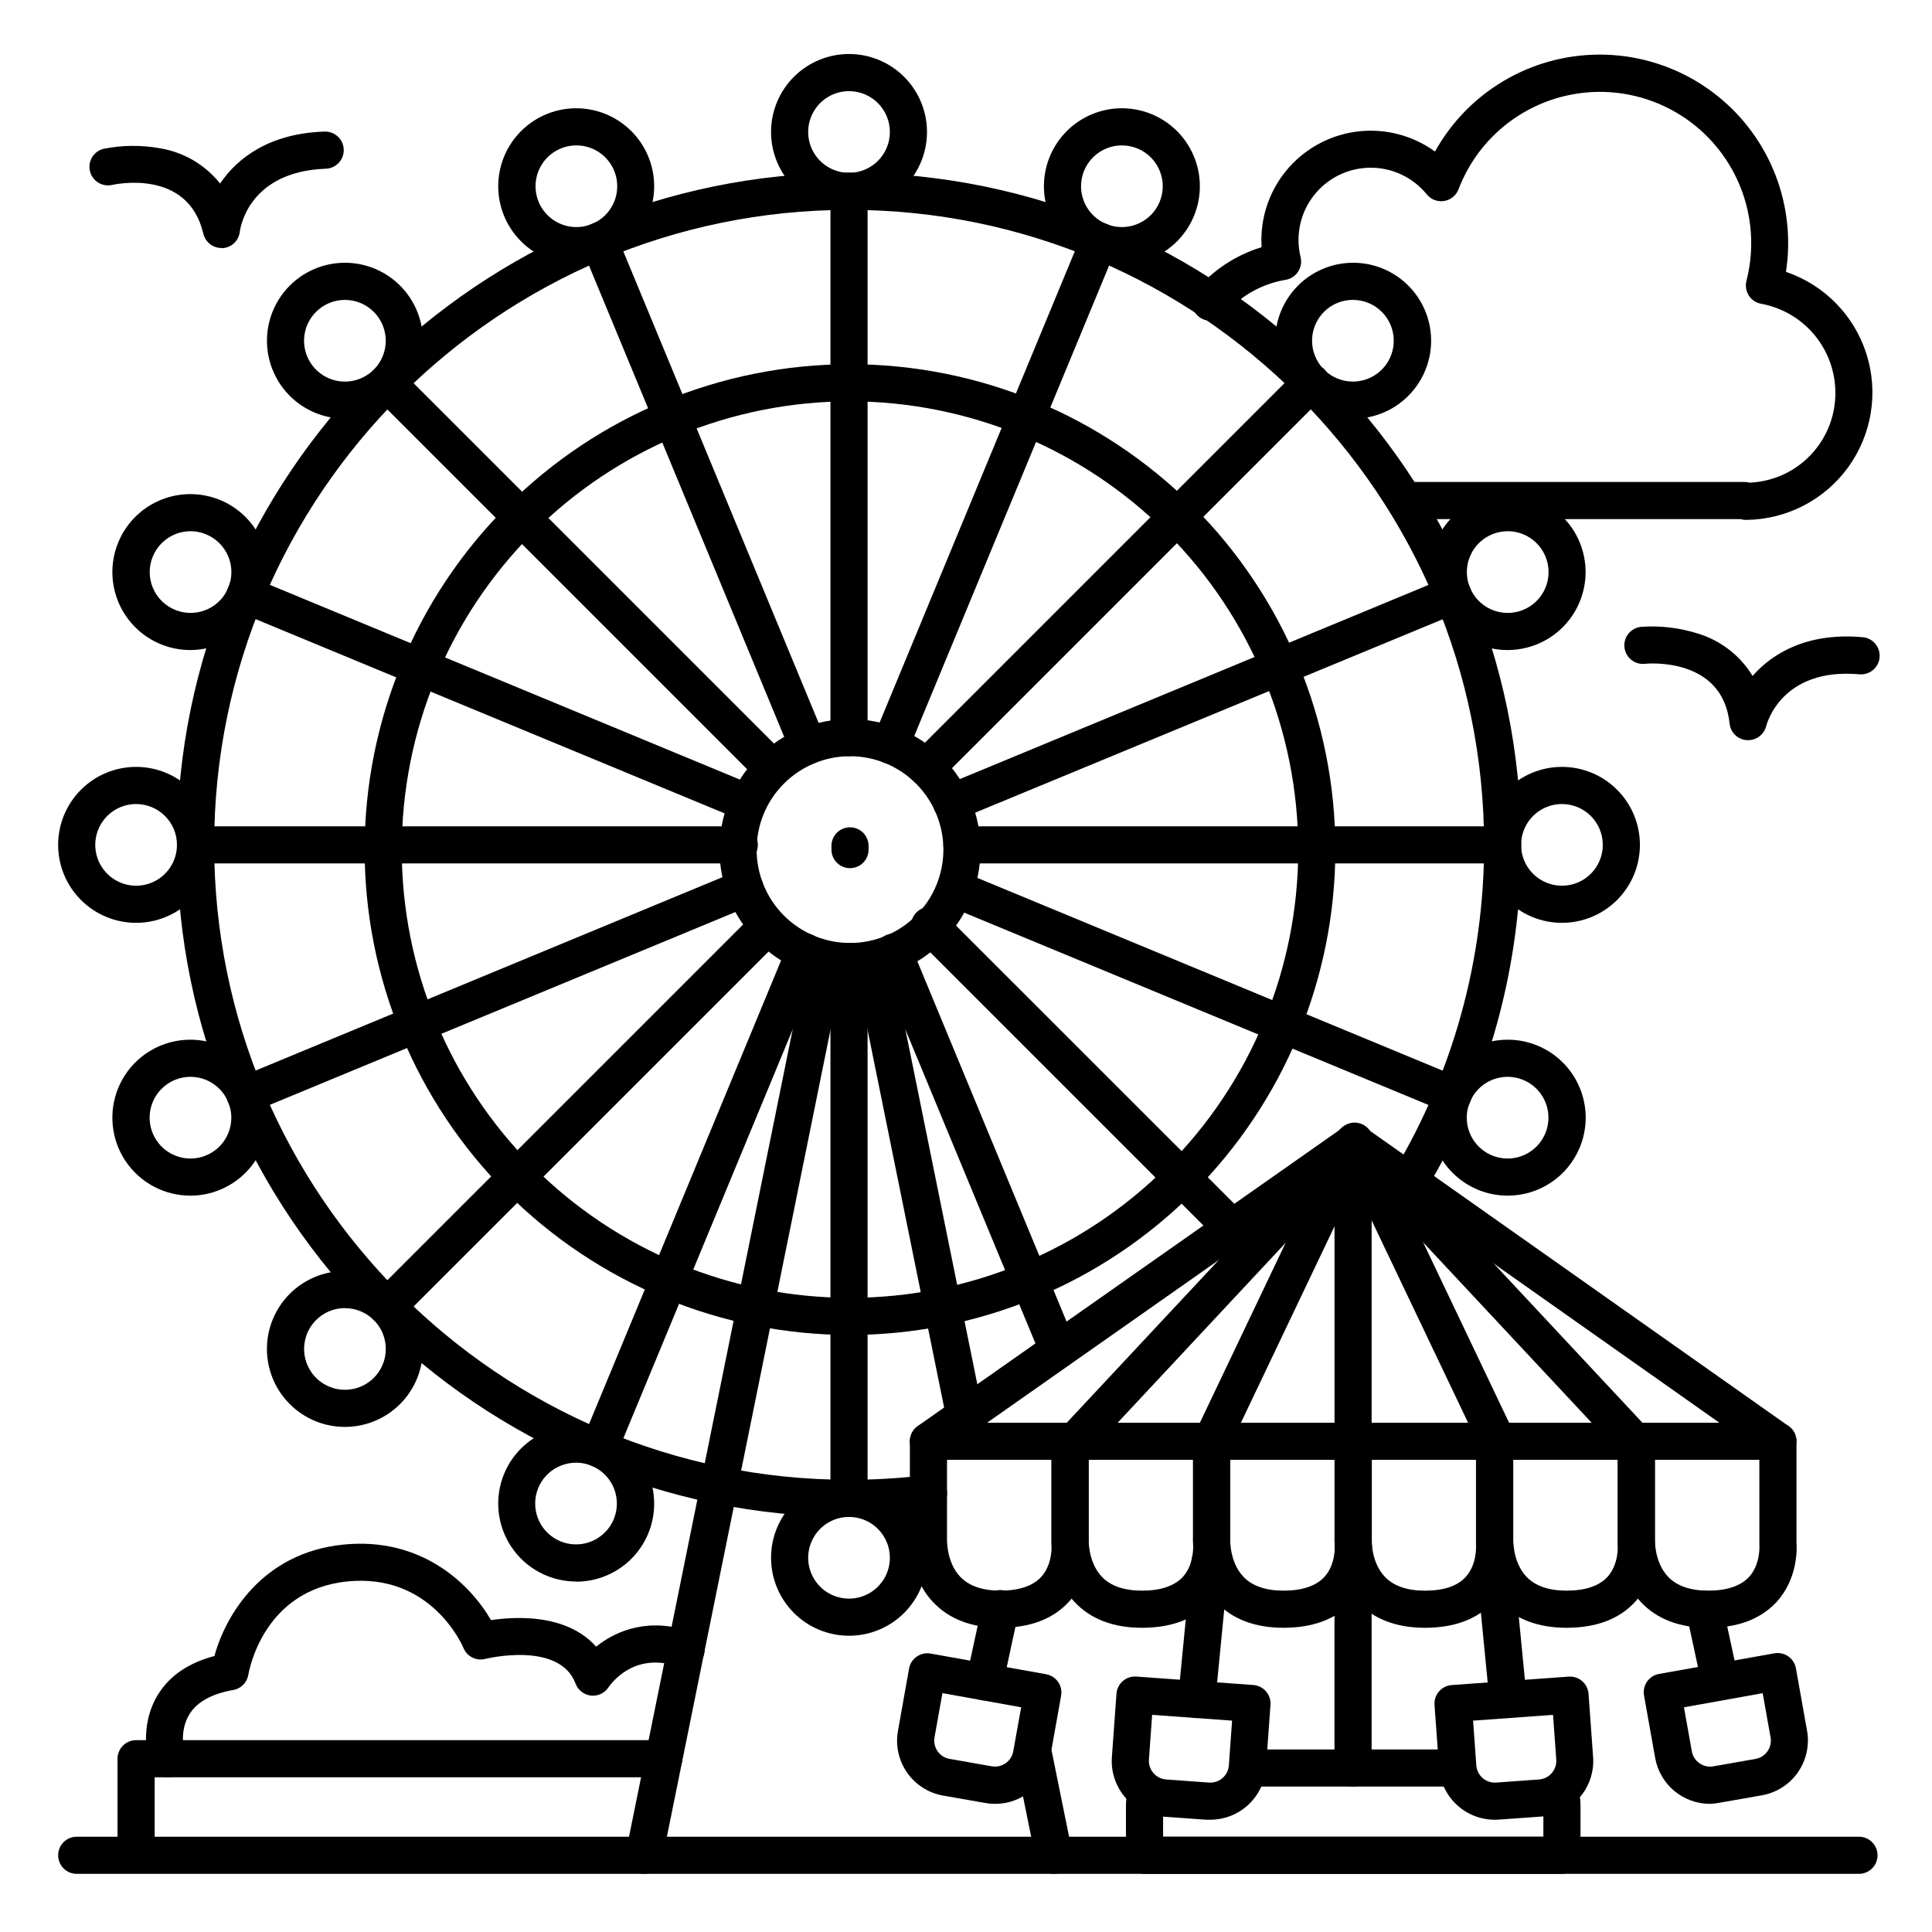 <?xml version="1.0" encoding="UTF-8"?>
<!-- Uploaded to: ICON Repo, www.svgrepo.com, Generator: ICON Repo Mixer Tools -->
<svg fill="#000000" width="800px" height="800px" version="1.1" viewBox="144 144 512 512" xmlns="http://www.w3.org/2000/svg">
 <g>
  <path d="m369 546c-98.203 0-178.11-79.902-178.11-178.11 0-98.203 79.902-178.11 178.11-178.11s178.11 79.891 178.11 178.11h-0.004c0.031 32.129-8.641 63.664-25.09 91.258-1.395 2.336-4.418 3.098-6.75 1.703-2.336-1.395-3.098-4.418-1.703-6.75 15.555-26.066 23.754-55.855 23.734-86.211 0-92.781-75.484-168.27-168.27-168.27s-168.27 75.484-168.27 168.27 75.484 168.27 168.27 168.27c6.836 0 13.664-0.41 20.449-1.23 2.699-0.324 5.148 1.598 5.477 4.297 0.324 2.699-1.598 5.148-4.297 5.477-7.188 0.863-14.418 1.297-21.656 1.297z"/>
  <path d="m180.07 388.56c-5.481 0-10.738-2.176-14.613-6.051s-6.051-9.133-6.051-14.613c0-5.481 2.176-10.734 6.051-14.609s9.133-6.055 14.613-6.055 10.734 2.18 14.609 6.055c3.879 3.875 6.055 9.129 6.055 14.609 0 5.481-2.176 10.738-6.055 14.613-3.875 3.875-9.129 6.051-14.609 6.051zm0-31.488v0.004c-4.379 0-8.324 2.637-10 6.68-1.676 4.047-0.75 8.699 2.348 11.797 3.094 3.094 7.75 4.019 11.793 2.348 4.047-1.676 6.684-5.625 6.684-10.004 0-5.977-4.848-10.82-10.824-10.82z"/>
  <path d="m557.93 388.56c-5.481 0-10.734-2.176-14.609-6.051s-6.055-9.133-6.055-14.613c0-5.481 2.18-10.734 6.055-14.609s9.129-6.055 14.609-6.055c5.481 0 10.738 2.18 14.613 6.055s6.051 9.129 6.051 14.609c0 5.481-2.176 10.738-6.051 14.613s-9.133 6.051-14.613 6.051zm0-31.488v0.004c-4.375 0-8.324 2.637-10 6.68-1.676 4.047-0.75 8.699 2.348 11.797 3.094 3.094 7.75 4.019 11.797 2.348 4.043-1.676 6.68-5.625 6.68-10.004 0-5.977-4.844-10.82-10.824-10.82z"/>
  <path d="m369 199.64c-5.481 0-10.738-2.18-14.613-6.055s-6.051-9.129-6.051-14.609c0-5.481 2.176-10.738 6.051-14.613s9.133-6.051 14.613-6.051c5.481 0 10.734 2.176 14.609 6.051s6.055 9.133 6.055 14.613c0 5.481-2.18 10.734-6.055 14.609s-9.129 6.055-14.609 6.055zm0-31.488c-4.379 0-8.328 2.637-10 6.68-1.676 4.047-0.75 8.703 2.344 11.797 3.098 3.098 7.754 4.023 11.797 2.348 4.043-1.676 6.684-5.621 6.684-10 0-2.871-1.141-5.625-3.172-7.656-2.031-2.027-4.781-3.168-7.652-3.168z"/>
  <path d="m369 577.49c-5.481 0-10.738-2.176-14.613-6.051s-6.051-9.133-6.051-14.613 2.176-10.734 6.051-14.609 9.133-6.055 14.613-6.055c5.481 0 10.734 2.18 14.609 6.055s6.055 9.129 6.055 14.609-2.18 10.738-6.055 14.613-9.129 6.051-14.609 6.051zm0-31.488c-4.379 0-8.328 2.637-10 6.684-1.676 4.043-0.75 8.699 2.344 11.797 3.098 3.094 7.754 4.019 11.797 2.344s6.684-5.621 6.684-10c0-5.977-4.848-10.824-10.824-10.824z"/>
  <path d="m194.48 460.86c-6.906 0.012-13.359-3.422-17.203-9.156s-4.57-13.008-1.938-19.391c2.633-6.383 8.277-11.027 15.047-12.379 6.769-1.355 13.77 0.762 18.652 5.641 4.887 4.875 7.016 11.871 5.672 18.645-1.344 6.769-5.981 12.422-12.359 15.066-2.492 1.039-5.168 1.574-7.871 1.574zm0-31.488c-4.769 0-8.977 3.117-10.359 7.68-1.387 4.562 0.379 9.496 4.344 12.145 3.961 2.648 9.191 2.391 12.879-0.633s4.957-8.105 3.133-12.512c-1.676-4.043-5.621-6.68-9.996-6.68z"/>
  <path d="m543.54 316.27c-5.016 0-9.859-1.82-13.629-5.129-3.773-3.309-6.211-7.875-6.863-12.848-0.652-4.973 0.523-10.012 3.316-14.18 2.789-4.168 7-7.18 11.848-8.473 4.844-1.293 9.996-0.781 14.492 1.445 4.492 2.227 8.027 6.012 9.938 10.648 2.625 6.371 1.902 13.637-1.934 19.363-3.836 5.731-10.273 9.168-17.168 9.172zm0-31.488c-4.766 0.008-8.965 3.133-10.344 7.695-1.375 4.562 0.391 9.488 4.356 12.133 3.965 2.644 9.195 2.387 12.879-0.641 3.684-3.023 4.953-8.102 3.129-12.504-1.676-4.059-5.637-6.703-10.027-6.691z"/>
  <path d="m296.73 214.02c-6.43 0.008-12.5-2.977-16.418-8.074-3.918-5.098-5.238-11.73-3.574-17.941 1.664-6.211 6.129-11.293 12.07-13.75 5.715-2.359 12.188-2.035 17.637 0.879 5.453 2.918 9.309 8.121 10.52 14.184 1.207 6.062-0.363 12.348-4.281 17.133-3.918 4.781-9.77 7.559-15.953 7.57zm0-31.488c-3.238 0.004-6.301 1.457-8.355 3.961-2.051 2.508-2.875 5.797-2.242 8.973 0.633 3.176 2.652 5.902 5.504 7.43 2.856 1.531 6.242 1.699 9.238 0.465 4.789-1.973 7.508-7.062 6.484-12.141-1.02-5.078-5.496-8.723-10.676-8.688z"/>
  <path d="m235.41 522.15c-6.902 0.004-13.352-3.441-17.188-9.18-3.836-5.734-4.555-13.012-1.914-19.387 2.641-6.379 8.289-11.016 15.059-12.363 6.769-1.348 13.766 0.773 18.645 5.652 3.875 3.875 6.055 9.129 6.055 14.609s-2.176 10.734-6.047 14.613c-3.875 3.875-9.129 6.055-14.609 6.055zm0-31.488c-5.164 0.004-9.609 3.652-10.613 8.719-1.004 5.066 1.711 10.137 6.484 12.109 4.773 1.973 10.277 0.297 13.141-4 2.863-4.301 2.293-10.023-1.367-13.668-2.031-2.019-4.781-3.152-7.644-3.148z"/>
  <path d="m502.59 254.96c-6.422-0.004-12.48-2.996-16.391-8.094-3.906-5.102-5.219-11.727-3.555-17.93 1.668-6.207 6.125-11.281 12.062-13.738 5.938-2.453 12.676-2.008 18.238 1.207 5.562 3.219 9.312 8.836 10.145 15.207 0.836 6.371-1.34 12.766-5.887 17.305-3.871 3.883-9.133 6.059-14.613 6.043zm0-31.488c-5.164-0.027-9.633 3.602-10.66 8.664-1.031 5.062 1.66 10.148 6.426 12.145s10.277 0.344 13.16-3.945c2.883-4.285 2.336-10.012-1.309-13.676-2.016-2.031-4.754-3.176-7.617-3.18z"/>
  <path d="m235.41 254.96c-6.426 0-12.484-2.988-16.395-8.09-3.91-5.098-5.227-11.723-3.562-17.93 1.664-6.203 6.121-11.281 12.059-13.738s12.68-2.012 18.242 1.203 9.312 8.836 10.148 15.207c0.832 6.367-1.344 12.766-5.891 17.305-3.867 3.879-9.125 6.055-14.602 6.043zm11.129-9.516m-11.129-21.965c-5.164 0-9.613 3.644-10.621 8.711-1.012 5.062 1.699 10.137 6.473 12.113 4.769 1.977 10.273 0.309 13.141-3.984 2.871-4.297 2.305-10.02-1.348-13.668-2.023-2.035-4.773-3.176-7.644-3.172z"/>
  <path d="m296.68 563.12c-6.894-0.008-13.328-3.445-17.16-9.176-3.832-5.727-4.555-12.988-1.93-19.359 2.094-5.066 6.117-9.09 11.184-11.188 5.062-2.098 10.754-2.102 15.816-0.004 5.938 2.453 10.398 7.531 12.066 13.734s0.359 12.832-3.551 17.934c-3.906 5.098-9.965 8.094-16.387 8.098zm0-31.488c-5.57-0.012-10.242 4.199-10.797 9.742-0.559 5.539 3.184 10.602 8.641 11.695 5.461 1.094 10.863-2.133 12.484-7.461 1.621-5.328-1.062-11.016-6.207-13.148-1.305-0.551-2.707-0.836-4.121-0.84z"/>
  <path d="m441.33 214.02c-6.188 0.004-12.051-2.766-15.98-7.543-3.93-4.777-5.508-11.066-4.309-17.137 1.203-6.066 5.059-11.277 10.512-14.199s11.93-3.246 17.648-0.887c5.938 2.453 10.398 7.527 12.066 13.734 1.668 6.203 0.355 12.832-3.551 17.93-3.906 5.102-9.965 8.094-16.387 8.102zm0-31.488c-5.57-0.008-10.234 4.207-10.789 9.75-0.551 5.539 3.188 10.594 8.648 11.688 5.461 1.09 10.859-2.137 12.48-7.465 1.617-5.324-1.066-11.012-6.207-13.148-1.312-0.543-2.715-0.82-4.133-0.824z"/>
  <path d="m194.46 316.27c-5.949 0.004-11.613-2.555-15.539-7.023-3.93-4.469-5.738-10.414-4.969-16.312 0.77-5.902 4.047-11.184 8.988-14.496 4.941-3.309 11.07-4.332 16.82-2.801s10.559 5.465 13.199 10.797c2.641 5.332 2.856 11.543 0.59 17.043-1.566 3.777-4.215 7.008-7.609 9.285-3.398 2.277-7.391 3.496-11.48 3.508zm0-31.488c-3.606 0.016-6.969 1.824-8.965 4.824-1.996 3.004-2.371 6.801-0.996 10.133 1.676 4.047 5.625 6.688 10.004 6.688s8.328-2.641 10.004-6.688c1.094-2.656 1.086-5.641-0.02-8.293-1.109-2.652-3.227-4.758-5.887-5.848-1.309-0.547-2.715-0.828-4.133-0.824z"/>
  <path d="m543.52 460.86c-2.699 0-5.375-0.535-7.871-1.574-5.062-2.098-9.086-6.121-11.18-11.188-2.098-5.062-2.098-10.75 0.004-15.812 2.098-5.062 6.121-9.086 11.184-11.184 5.062-2.094 10.754-2.094 15.816 0.004 5.062 2.098 9.086 6.121 11.18 11.184 2.098 5.066 2.098 10.754-0.004 15.816-1.566 3.781-4.219 7.012-7.625 9.281-3.406 2.273-7.41 3.481-11.504 3.473zm0-31.488c-3.992 0.004-7.66 2.203-9.539 5.727-1.883 3.523-1.668 7.793 0.551 11.113 2.219 3.32 6.086 5.148 10.059 4.758 3.977-0.395 7.41-2.941 8.938-6.633 1.387-3.34 1.008-7.152-1-10.156-2.012-3.008-5.391-4.812-9.008-4.809z"/>
  <path d="m615.15 530.87h-225.11c-2.144 0-4.043-1.387-4.691-3.434-0.648-2.047 0.102-4.277 1.859-5.512l112.82-79.211c1.695-1.195 3.961-1.195 5.656 0l112.3 79.211c1.758 1.234 2.508 3.465 1.859 5.512s-2.547 3.434-4.691 3.434zm-209.55-9.84h194.04l-96.805-68.281z"/>
  <path d="m484.13 575.38c-7.586 0-13.59-2.301-17.84-6.828-6.238-6.633-6.168-15.742-6.121-17.23l0.004-25.371c0-2.715 2.203-4.918 4.918-4.918 2.719 0 4.922 2.203 4.922 4.918v25.465 0.305c0 0.098-0.254 6.188 3.512 10.145 2.312 2.43 5.902 3.672 10.617 3.672 4.922 0 8.59-1.219 10.824-3.621 3.141-3.414 2.746-8.48 2.746-8.531v-0.461-26.973c0-2.715 2.203-4.918 4.918-4.918 2.719 0 4.922 2.203 4.922 4.918v26.773c0.129 1.789 0.336 9.594-5.215 15.742-4.203 4.582-10.312 6.914-18.207 6.914z"/>
  <path d="m521.62 575.38c-7.586 0-13.59-2.301-17.84-6.828-6.238-6.633-6.18-15.742-6.121-17.23v-104.58c0-2.719 2.203-4.918 4.922-4.918 2.715 0 4.918 2.199 4.918 4.918v104.68 0.305c0 0.098-0.254 6.188 3.504 10.145 2.32 2.43 5.902 3.672 10.629 3.672 4.988 0 8.641-1.238 10.824-3.672 3.059-3.387 2.707-8.395 2.695-8.441-0.012-0.168-0.012-0.336 0-0.504v-26.973c0-2.715 2.203-4.918 4.918-4.918 2.719 0 4.922 2.203 4.922 4.918v26.773c0.137 1.789 0.344 9.594-5.207 15.742-4.16 4.582-10.273 6.914-18.164 6.914z"/>
  <path d="m559.14 575.38c-7.578 0-13.578-2.301-17.832-6.828-6.238-6.633-6.18-15.742-6.121-17.23l0.004-25.371c0-2.715 2.203-4.918 4.918-4.918 2.719 0 4.922 2.203 4.922 4.918v25.465 0.305c0 0.098-0.254 6.188 3.504 10.145 2.32 2.43 5.902 3.672 10.617 3.672 4.922 0 8.602-1.219 10.824-3.621 3.129-3.414 2.746-8.48 2.746-8.531l-0.004 0.004c-0.008-0.156-0.008-0.309 0-0.465v-26.973c0-2.715 2.203-4.918 4.922-4.918s4.922 2.203 4.922 4.918v26.773c0.137 1.789 0.344 9.594-5.207 15.742-4.172 4.582-10.312 6.914-18.215 6.914z"/>
  <path d="m596.67 575.38c-7.578 0-13.578-2.301-17.832-6.828-6.238-6.633-6.18-15.742-6.121-17.23v-25.371c0-2.715 2.203-4.918 4.922-4.918s4.922 2.203 4.922 4.918v25.465 0.305c0 0.098-0.254 6.188 3.504 10.145 2.32 2.43 5.902 3.672 10.617 3.672 4.922 0 8.59-1.219 10.824-3.621 3.141-3.414 2.754-8.48 2.746-8.531-0.012-0.051 0-0.316 0-0.461l-0.004-26.973c0-2.715 2.203-4.918 4.922-4.918 2.715 0 4.918 2.203 4.918 4.918v26.773c0.137 1.789 0.344 9.594-5.207 15.742-4.211 4.582-10.309 6.914-18.211 6.914z"/>
  <path d="m409.08 575.38c-7.578 0-13.578-2.301-17.832-6.828-6.238-6.633-6.18-15.742-6.121-17.23v-25.371c0-2.715 2.203-4.918 4.922-4.918 2.715 0 4.918 2.203 4.918 4.918v25.465 0.305c0 0.098-0.254 6.188 3.504 10.145 2.32 2.43 5.902 3.672 10.617 3.672 4.922 0 8.602-1.219 10.824-3.621 3.141-3.414 2.746-8.48 2.746-8.531v0.004c-0.012-0.156-0.012-0.309 0-0.465v-26.973c0-2.715 2.203-4.918 4.922-4.918 2.715 0 4.918 2.203 4.918 4.918v26.773c0.137 1.789 0.344 9.594-5.207 15.742-4.199 4.582-10.312 6.914-18.211 6.914z"/>
  <path d="m446.61 575.38c-7.578 0-13.578-2.301-17.832-6.828-6.238-6.633-6.18-15.742-6.121-17.23l0.004-25.371c0-2.715 2.203-4.918 4.922-4.918 2.715 0 4.918 2.203 4.918 4.918v25.465 0.305c0 0.098-0.254 6.188 3.504 10.145 2.32 2.43 5.902 3.672 10.617 3.672 4.922 0 8.602-1.219 10.824-3.621 3.129-3.414 2.746-8.48 2.734-8.531-0.012-0.051 0-0.316 0-0.461v-26.973c0-2.715 2.203-4.918 4.922-4.918 2.715 0 4.918 2.203 4.918 4.918v26.773c0.137 1.789 0.344 9.594-5.207 15.742-4.191 4.582-10.301 6.914-18.203 6.914z"/>
  <path d="m530.04 617.46h-55.262c-2.715 0-4.918-2.203-4.918-4.922s2.203-4.918 4.918-4.918h55.262c2.719 0 4.922 2.199 4.922 4.918s-2.203 4.922-4.922 4.922z"/>
  <path d="m557.93 640.59h-110.62c-2.715 0-4.918-2.203-4.918-4.918v-13.285c-0.004-1.426 0.207-2.844 0.617-4.211 0.375-1.25 1.23-2.301 2.379-2.918 1.148-0.621 2.496-0.758 3.746-0.383 2.606 0.777 4.082 3.523 3.305 6.125-0.141 0.449-0.211 0.918-0.207 1.387v8.363h100.78v-8.363c0-0.562-0.098-1.121-0.285-1.652-0.461-1.23-0.414-2.594 0.137-3.789 0.551-1.191 1.555-2.117 2.793-2.566 1.234-0.445 2.598-0.383 3.785 0.18 1.188 0.566 2.098 1.578 2.535 2.82 0.578 1.605 0.875 3.301 0.875 5.008v13.285c0 1.305-0.52 2.555-1.441 3.477-0.922 0.926-2.176 1.441-3.481 1.441z"/>
  <path d="m502.57 617.46c-2.715 0-4.918-2.203-4.918-4.922v-55.598c0-2.715 2.203-4.918 4.918-4.918 2.719 0 4.922 2.203 4.922 4.918v55.598c0 1.305-0.52 2.555-1.441 3.481-0.922 0.922-2.176 1.441-3.481 1.441z"/>
  <path d="m407.73 622.04c-0.875 0.004-1.75-0.074-2.609-0.227l-11.219-1.969c-3.856-0.688-7.281-2.879-9.52-6.094-2.238-3.219-3.109-7.191-2.414-11.047l2.953-16.551h-0.004c0.5-2.66 3.055-4.422 5.719-3.938l30.582 5.473c1.289 0.227 2.434 0.957 3.18 2.031 0.75 1.074 1.039 2.398 0.805 3.688l-2.953 16.543 0.004-0.004c-0.625 3.394-2.422 6.465-5.074 8.676-2.652 2.211-5.996 3.418-9.449 3.418zm-13.973-29.344-2.098 11.711c-0.48 2.66 1.277 5.207 3.938 5.707l11.219 1.969h-0.004c2.66 0.477 5.211-1.281 5.707-3.938l2.098-11.699z"/>
  <path d="m464.77 626.25h-1.082l-11.367-0.816c-3.914-0.281-7.555-2.113-10.117-5.086s-3.836-6.844-3.539-10.758l1.211-16.727c0.094-1.305 0.699-2.516 1.688-3.371 0.988-0.852 2.273-1.281 3.574-1.184l30.996 2.234v-0.004c1.305 0.098 2.516 0.707 3.367 1.695 0.855 0.988 1.285 2.277 1.191 3.582l-1.211 16.727c-0.27 3.719-1.934 7.195-4.66 9.738-2.727 2.539-6.312 3.953-10.039 3.961zm-15.438-27.797-0.855 11.867h-0.004c-0.086 1.297 0.348 2.578 1.203 3.562 0.844 0.992 2.055 1.602 3.356 1.691l11.367 0.828h-0.004c1.305 0.094 2.59-0.336 3.578-1.188 0.988-0.855 1.594-2.066 1.688-3.371l0.855-11.855z"/>
  <path d="m597.15 622.04c-3.461-0.004-6.809-1.223-9.465-3.445-2.652-2.227-4.438-5.309-5.047-8.719l-2.953-16.543v0.004c-0.484-2.664 1.273-5.219 3.938-5.719l30.594-5.473-0.004 0.004c2.664-0.484 5.219 1.273 5.719 3.934l2.953 16.551c0.688 3.856-0.18 7.824-2.418 11.039-2.234 3.211-5.656 5.402-9.512 6.094l-11.219 1.969h0.004c-0.855 0.172-1.719 0.273-2.59 0.305zm-6.887-25.586 2.098 11.699-0.004 0.004c0.5 2.656 3.047 4.414 5.711 3.934l11.219-1.969h-0.004c2.656-0.496 4.414-3.047 3.938-5.707l-2.098-11.711z"/>
  <path d="m540.13 626.25c-3.734 0-7.328-1.414-10.066-3.953-2.734-2.539-4.41-6.019-4.691-9.742l-1.211-16.727v-0.004c-0.094-1.301 0.332-2.59 1.188-3.574 0.855-0.988 2.066-1.598 3.367-1.691l30.996-2.234v0.004c1.305-0.098 2.59 0.332 3.578 1.184 0.988 0.855 1.594 2.07 1.688 3.371l1.211 16.727c0.285 3.906-0.996 7.766-3.559 10.727-2.559 2.965-6.195 4.785-10.102 5.066l-11.367 0.816c-0.312 0.023-0.676 0.031-1.031 0.031zm-5.746-26.262 0.855 11.855c0.094 1.305 0.703 2.516 1.688 3.371 0.988 0.852 2.277 1.281 3.578 1.188l11.367-0.828c1.301-0.09 2.508-0.699 3.356-1.691 0.855-0.984 1.289-2.269 1.199-3.574l-0.855-11.855z"/>
  <path d="m465.09 530.87c-1.688 0-3.258-0.867-4.156-2.297-0.902-1.426-1.008-3.215-0.281-4.738l37.746-79.211c0.5-1.273 1.504-2.281 2.777-2.781 1.27-0.5 2.691-0.449 3.922 0.137 1.234 0.59 2.168 1.664 2.574 2.969 0.41 1.305 0.258 2.719-0.418 3.906l-37.746 79.211c-0.812 1.707-2.527 2.797-4.418 2.805z"/>
  <path d="m428.85 530.87c-1.957 0-3.731-1.16-4.512-2.957-0.781-1.797-0.426-3.887 0.91-5.32l74.008-79.211c1.883-1.84 4.879-1.875 6.801-0.078 1.926 1.797 2.094 4.789 0.383 6.789l-73.969 79.211c-0.934 1.004-2.246 1.574-3.621 1.566z"/>
  <path d="m540.85 530.87c-1.895 0-3.621-1.094-4.438-2.805l-37.758-79.211h0.004c-0.945-2.402 0.129-5.125 2.457-6.238 2.328-1.113 5.121-0.238 6.398 2.008l37.746 79.211c0.727 1.523 0.617 3.312-0.281 4.738-0.902 1.43-2.469 2.297-4.156 2.297z"/>
  <path d="m577.12 530.87c-1.363 0-2.668-0.566-3.598-1.566l-73.996-79.211h-0.004c-1.777-1.996-1.637-5.047 0.316-6.871 1.957-1.824 5.012-1.754 6.879 0.16l73.996 79.211c1.336 1.434 1.695 3.519 0.914 5.316-0.777 1.797-2.547 2.957-4.508 2.961z"/>
  <path d="m461.13 599.3c-0.16 0.012-0.32 0.012-0.48 0-1.301-0.121-2.496-0.758-3.328-1.766-0.828-1.008-1.227-2.305-1.102-3.606l3.555-36.488c0.27-2.715 2.695-4.699 5.41-4.426 2.719 0.27 4.699 2.695 4.43 5.41l-3.551 36.406v0.004c-0.238 2.543-2.379 4.481-4.934 4.465z"/>
  <path d="m404.92 594.62c-0.352 0-0.699-0.043-1.043-0.117-2.652-0.574-4.34-3.191-3.769-5.848l4.164-19.246c0.242-1.309 1-2.465 2.109-3.203 1.105-0.738 2.465-0.996 3.769-0.715 1.301 0.281 2.43 1.078 3.137 2.207 0.703 1.129 0.918 2.496 0.598 3.789l-4.152 19.246c-0.488 2.266-2.492 3.887-4.812 3.887z"/>
  <path d="m543.66 599.3c-2.543 0.012-4.676-1.914-4.922-4.445l-3.551-36.406v-0.004c-0.273-2.715 1.711-5.141 4.426-5.41 2.719-0.273 5.141 1.711 5.414 4.426l3.551 36.438c0.266 2.707-1.715 5.109-4.418 5.375z"/>
  <path d="m599.84 594.62c-2.332-0.008-4.336-1.652-4.801-3.938l-4.144-19.195c-0.574-2.66 1.117-5.277 3.773-5.852 2.66-0.574 5.277 1.117 5.852 3.773l4.152 19.246c0.57 2.656-1.117 5.273-3.769 5.848-0.348 0.078-0.707 0.117-1.062 0.117z"/>
  <path d="m314.73 640.59c-0.332 0.004-0.66-0.031-0.984-0.098-2.664-0.539-4.387-3.133-3.848-5.797l47.949-236.52v0.004c0.543-2.664 3.144-4.383 5.805-3.84 2.664 0.543 4.383 3.144 3.84 5.805l-47.953 236.5c-0.461 2.293-2.473 3.941-4.809 3.945z"/>
  <path d="m423.28 640.59c-2.336-0.004-4.348-1.648-4.812-3.934l-5.422-26.746c-0.262-1.277-0.004-2.609 0.715-3.699 0.723-1.086 1.844-1.844 3.121-2.106 2.664-0.543 5.262 1.172 5.809 3.836l5.422 26.746c0.535 2.664-1.188 5.258-3.848 5.797-0.324 0.066-0.656 0.105-0.984 0.105z"/>
  <path d="m399.59 523.74c-2.336 0-4.352-1.645-4.82-3.938l-24.188-119.32c-0.262-1.277-0.004-2.609 0.719-3.699 0.719-1.086 1.84-1.844 3.121-2.106 2.66-0.543 5.262 1.176 5.805 3.836l24.188 119.3c0.262 1.281 0.004 2.609-0.719 3.699-0.719 1.09-1.84 1.848-3.121 2.106-0.324 0.07-0.652 0.109-0.984 0.121z"/>
  <path d="m636.65 640.59h-472.32c-2.715 0-4.918-2.203-4.918-4.918 0-2.719 2.203-4.922 4.918-4.922h472.32c2.715 0 4.918 2.203 4.918 4.922 0 2.715-2.203 4.918-4.918 4.918z"/>
  <path d="m180.07 640.09c-2.719 0-4.922-2.203-4.922-4.918v-25.094c0-2.715 2.203-4.918 4.922-4.918h139.83c2.715 0 4.918 2.203 4.918 4.918 0 2.719-2.203 4.922-4.918 4.922h-134.91v20.172c0 1.305-0.516 2.555-1.438 3.477-0.926 0.926-2.176 1.441-3.481 1.441z"/>
  <path d="m188.17 614.98c-2.148-0.027-4.035-1.445-4.652-3.504-0.129-0.402-2.863-9.969 2.352-18.402 3.078-4.981 8.098-8.402 14.957-10.215 2.953-10.824 12.695-27.355 34.117-29.52 20.84-2.144 33.77 10.609 39.172 20.016h-0.004c3.394-0.516 6.828-0.68 10.254-0.48 5.738 0.363 12.793 2.066 17.613 7.508 5.453-4.387 14.23-7.871 25.484-3.856l0.004-0.004c2.562 0.91 3.902 3.727 2.992 6.289-0.914 2.562-3.727 3.902-6.289 2.992-5.332-1.898-10.125-1.555-14.25 0.984-1.801 1.117-3.367 2.574-4.613 4.289-0.996 1.582-2.801 2.461-4.66 2.273-1.855-0.188-3.449-1.41-4.109-3.16-4.269-11.406-23.742-6.613-23.941-6.562h0.004c-2.379 0.613-4.844-0.621-5.777-2.894-0.336-0.797-8.641-19.918-30.867-17.625-22.23 2.293-25.988 23.785-26.145 24.699l-0.004 0.004c-0.336 2.078-1.957 3.711-4.031 4.062-5.629 0.984-9.516 3.129-11.531 6.348-2.953 4.644-1.34 10.48-1.328 10.539h-0.004c0.742 2.606-0.762 5.316-3.363 6.07-0.453 0.109-0.914 0.16-1.379 0.148z"/>
  <path d="m606.64 281.78c-0.469-0.004-0.934-0.07-1.379-0.207h-88.906c-2.715 0-4.918-2.203-4.918-4.922 0-2.715 2.203-4.918 4.918-4.918h90.008c0.441-0.004 0.883 0.059 1.309 0.176 6.129-0.258 11.918-2.883 16.156-7.316 4.234-4.438 6.59-10.344 6.566-16.477 0-5.617-1.969-11.059-5.562-15.371-3.598-4.316-8.594-7.234-14.117-8.246-1.348-0.242-2.531-1.035-3.269-2.188-0.738-1.152-0.961-2.559-0.621-3.883 3.434-13.352-0.238-27.531-9.715-37.547-9.477-10.012-23.438-14.453-36.957-11.758-13.523 2.695-24.711 12.148-29.625 25.031-0.625 1.641-2.074 2.824-3.805 3.109-1.734 0.285-3.484-0.375-4.598-1.734-3.68-4.535-9.23-7.144-15.07-7.082-5.84 0.062-11.332 2.789-14.914 7.402-3.582 4.613-4.859 10.609-3.473 16.281 0.324 1.324 0.086 2.723-0.66 3.867-0.746 1.141-1.934 1.922-3.277 2.156-6.301 1.043-12.035 4.266-16.195 9.109-1.777 2.078-4.902 2.324-6.981 0.547-2.082-1.777-2.324-4.902-0.547-6.981 4.586-5.34 10.594-9.266 17.328-11.316-0.039-0.656-0.059-1.285-0.059-1.891 0-7.16 2.652-14.066 7.441-19.391 4.793-5.32 11.383-8.68 18.504-9.434 7.121-0.75 14.27 1.16 20.066 5.367 7.648-13.773 21.348-23.129 36.961-25.242s31.309 3.269 42.34 14.516c11.035 11.246 16.113 27.039 13.707 42.609 10.152 3.441 18.066 11.504 21.32 21.719 3.254 10.215 1.465 21.367-4.824 30.051-6.285 8.684-16.324 13.867-27.047 13.961z"/>
  <path d="m369.26 497.78c-34.113 0-66.832-13.551-90.953-37.672-24.125-24.125-37.676-56.84-37.676-90.957 0-34.113 13.551-66.832 37.676-90.953 24.121-24.121 56.84-37.676 90.953-37.676 34.113 0 66.832 13.555 90.953 37.676 24.125 24.121 37.676 56.84 37.676 90.953-0.039 34.105-13.602 66.797-37.719 90.914-24.113 24.113-56.809 37.676-90.91 37.715zm0-247.42c-31.504 0-61.719 12.516-83.996 34.793-22.277 22.277-34.793 52.492-34.793 83.996 0 31.508 12.516 61.723 34.793 83.996 22.277 22.277 52.492 34.793 83.996 34.793 31.504 0 61.719-12.516 83.996-34.793 22.277-22.273 34.793-52.488 34.793-83.996-0.035-31.492-12.559-61.688-34.828-83.957-22.27-22.27-52.465-34.797-83.961-34.832z"/>
  <path d="m369.26 403.74c-9.172 0-17.969-3.644-24.457-10.133-6.484-6.484-10.129-15.281-10.129-24.457 0-9.172 3.644-17.969 10.129-24.457 6.488-6.484 15.285-10.129 24.457-10.129 9.172 0 17.973 3.644 24.457 10.129 6.488 6.488 10.133 15.285 10.133 24.457-0.012 9.172-3.66 17.965-10.145 24.449-6.484 6.481-15.273 10.129-24.445 10.141zm0-59.336c-6.562 0-12.859 2.606-17.5 7.25-4.641 4.641-7.246 10.934-7.246 17.496 0 6.566 2.606 12.859 7.246 17.5 4.641 4.641 10.938 7.25 17.5 7.25s12.859-2.609 17.5-7.25c4.641-4.641 7.25-10.934 7.25-17.5-0.008-6.559-2.621-12.852-7.258-17.488-4.641-4.641-10.93-7.25-17.492-7.258z"/>
  <path d="m369.26 374.07c-2.719 0-4.918-2.203-4.918-4.922v-0.984c0-2.715 2.199-4.918 4.918-4.918s4.922 2.203 4.922 4.918v0.984c0 1.305-0.52 2.559-1.441 3.481s-2.176 1.441-3.481 1.441z"/>
  <path d="m607.26 340.15h-0.344c-2.383-0.164-4.305-2.016-4.555-4.391-1.852-17.711-21.648-15.93-22.484-15.844v0.004c-2.703 0.27-5.117-1.703-5.387-4.406-0.273-2.703 1.699-5.113 4.402-5.387 5.094-0.371 10.215 0.234 15.086 1.781 6.039 1.836 11.191 5.828 14.473 11.219 5.461-6.211 14.762-11.551 29.176-10.262v-0.004c2.719 0.242 4.723 2.641 4.484 5.359-0.242 2.719-2.641 4.723-5.359 4.481-20.605-1.84-24.551 13.125-24.707 13.777-0.57 2.172-2.539 3.684-4.785 3.672z"/>
  <path d="m202.68 209.72c-2.277 0.004-4.262-1.562-4.793-3.781-4.051-17.367-23.457-13.094-24.285-12.91-2.613 0.535-5.172-1.113-5.773-3.711-0.598-2.598 0.98-5.203 3.562-5.871 5.008-1.008 10.164-1.047 15.191-0.117 6.219 1.059 11.824 4.375 15.742 9.316 4.644-6.887 13.207-13.305 27.672-13.777v0.004c2.719-0.098 5 2.023 5.098 4.742 0.098 2.715-2.027 5-4.742 5.098-20.074 0.719-22.633 15.133-22.809 16.777-0.309 2.359-2.258 4.16-4.637 4.277z"/>
  <path d="m542.19 372.82h-143.26c-2.719 0-4.918-2.203-4.918-4.922 0-2.715 2.199-4.918 4.918-4.918h143.26c2.715 0 4.918 2.203 4.918 4.918 0 2.719-2.203 4.922-4.918 4.922z"/>
  <path d="m339.91 372.82h-144.1c-2.715 0-4.918-2.203-4.918-4.922 0-2.715 2.203-4.918 4.918-4.918h144.1c2.719 0 4.922 2.203 4.922 4.918 0 2.719-2.203 4.922-4.922 4.922z"/>
  <path d="m369 546c-2.719 0-4.922-2.203-4.922-4.918v-142.29c0-2.715 2.203-4.918 4.922-4.918 2.715 0 4.918 2.203 4.918 4.918v142.29c0 1.305-0.52 2.555-1.441 3.477-0.922 0.926-2.172 1.441-3.477 1.441z"/>
  <path d="m369 344.4c-2.719 0-4.922-2.203-4.922-4.922v-144.77c0-2.715 2.203-4.918 4.922-4.918 2.715 0 4.918 2.203 4.918 4.918v144.77c0 1.309-0.52 2.559-1.441 3.481-0.922 0.922-2.172 1.441-3.477 1.441z"/>
  <path d="m396.16 361.62c-2.348 0-4.367-1.66-4.824-3.961-0.457-2.301 0.777-4.606 2.945-5.504l132.84-55.027c2.512-1.039 5.391 0.152 6.43 2.664 1.043 2.512-0.148 5.391-2.66 6.43l-132.86 54.965c-0.59 0.266-1.227 0.414-1.871 0.434z"/>
  <path d="m209 439.09c-2.344-0.008-4.359-1.668-4.816-3.969-0.453-2.301 0.781-4.602 2.945-5.5l132.39-54.84 0.004 0.004c2.508-1.043 5.387 0.148 6.43 2.66 1.039 2.512-0.152 5.391-2.664 6.43l-132.41 54.84c-0.598 0.246-1.234 0.375-1.879 0.375z"/>
  <path d="m424.34 506.41c-1.988 0-3.785-1.195-4.547-3.031l-43.562-105.16c-1.039-2.512 0.152-5.391 2.664-6.434 2.508-1.039 5.387 0.152 6.43 2.664l43.551 105.16c0.625 1.516 0.457 3.246-0.453 4.609-0.91 1.363-2.441 2.188-4.082 2.191z"/>
  <path d="m358.13 346.57c-1.992 0-3.785-1.199-4.547-3.039l-55.398-133.75c-1.039-2.512 0.152-5.391 2.66-6.43 2.512-1.043 5.391 0.148 6.434 2.66l55.398 133.75c1.035 2.512-0.156 5.387-2.668 6.426-0.594 0.25-1.234 0.383-1.879 0.383z"/>
  <path d="m389.47 352.35c-1.988 0-3.781-1.195-4.543-3.031-0.762-1.836-0.344-3.953 1.059-5.359l102-102c0.918-0.949 2.176-1.488 3.496-1.5s2.59 0.508 3.523 1.441c0.93 0.93 1.449 2.199 1.438 3.519-0.012 1.32-0.551 2.578-1.5 3.496l-102 102c-0.922 0.918-2.168 1.434-3.473 1.434z"/>
  <path d="m246.54 495.28c-1.992 0-3.789-1.195-4.555-3.039-0.762-1.84-0.34-3.957 1.07-5.367l101.01-101c1.934-1.867 5-1.84 6.898 0.059 1.898 1.898 1.926 4.969 0.059 6.898l-101.01 101c-0.918 0.926-2.168 1.445-3.473 1.449z"/>
  <path d="m470.53 474.35c-1.305-0.004-2.551-0.523-3.473-1.449l-80.234-80.227c-1.867-1.93-1.84-4.996 0.059-6.894 1.898-1.898 4.965-1.926 6.898-0.062l80.234 80.207c1.41 1.406 1.832 3.527 1.07 5.367-0.762 1.844-2.562 3.039-4.555 3.039z"/>
  <path d="m348.11 351.93c-1.305 0-2.551-0.516-3.477-1.438l-101.58-101.58c-1.863-1.93-1.836-5 0.062-6.894 1.898-1.898 4.965-1.926 6.894-0.062l101.58 101.58c1.406 1.41 1.824 3.523 1.062 5.359-0.762 1.836-2.555 3.035-4.543 3.035z"/>
  <path d="m379.95 346.4c-0.645 0-1.285-0.129-1.879-0.371-1.211-0.5-2.168-1.457-2.668-2.664-0.5-1.211-0.5-2.566 0-3.773l55.332-133.58c1.039-2.512 3.918-3.703 6.43-2.66 2.512 1.039 3.703 3.918 2.66 6.43l-55.328 133.58c-0.762 1.84-2.559 3.039-4.547 3.039z"/>
  <path d="m302.73 532.84c-1.645 0-3.176-0.82-4.09-2.188-0.914-1.363-1.086-3.094-0.457-4.613l54.516-131.62c0.48-1.227 1.438-2.211 2.652-2.727 1.215-0.516 2.586-0.523 3.805-0.02s2.184 1.477 2.68 2.703c0.496 1.223 0.48 2.594-0.047 3.805l-54.516 131.62 0.004-0.004c-0.762 1.84-2.555 3.043-4.547 3.043z"/>
  <path d="m529 439.09c-0.645 0-1.281-0.129-1.879-0.375l-131.77-54.582c-2.512-1.043-3.703-3.922-2.664-6.43 1.043-2.512 3.922-3.703 6.43-2.664l131.75 54.582c2.172 0.898 3.402 3.207 2.941 5.512-0.457 2.305-2.481 3.961-4.832 3.957z"/>
  <path d="m342 361.62c-0.645 0-1.281-0.125-1.879-0.371l-132.99-55.078c-2.508-1.039-3.703-3.918-2.66-6.43 1.039-2.508 3.918-3.703 6.43-2.66l133.01 55.105c2.172 0.898 3.402 3.203 2.945 5.508-0.461 2.305-2.484 3.961-4.836 3.957z"/>
 </g>
</svg>